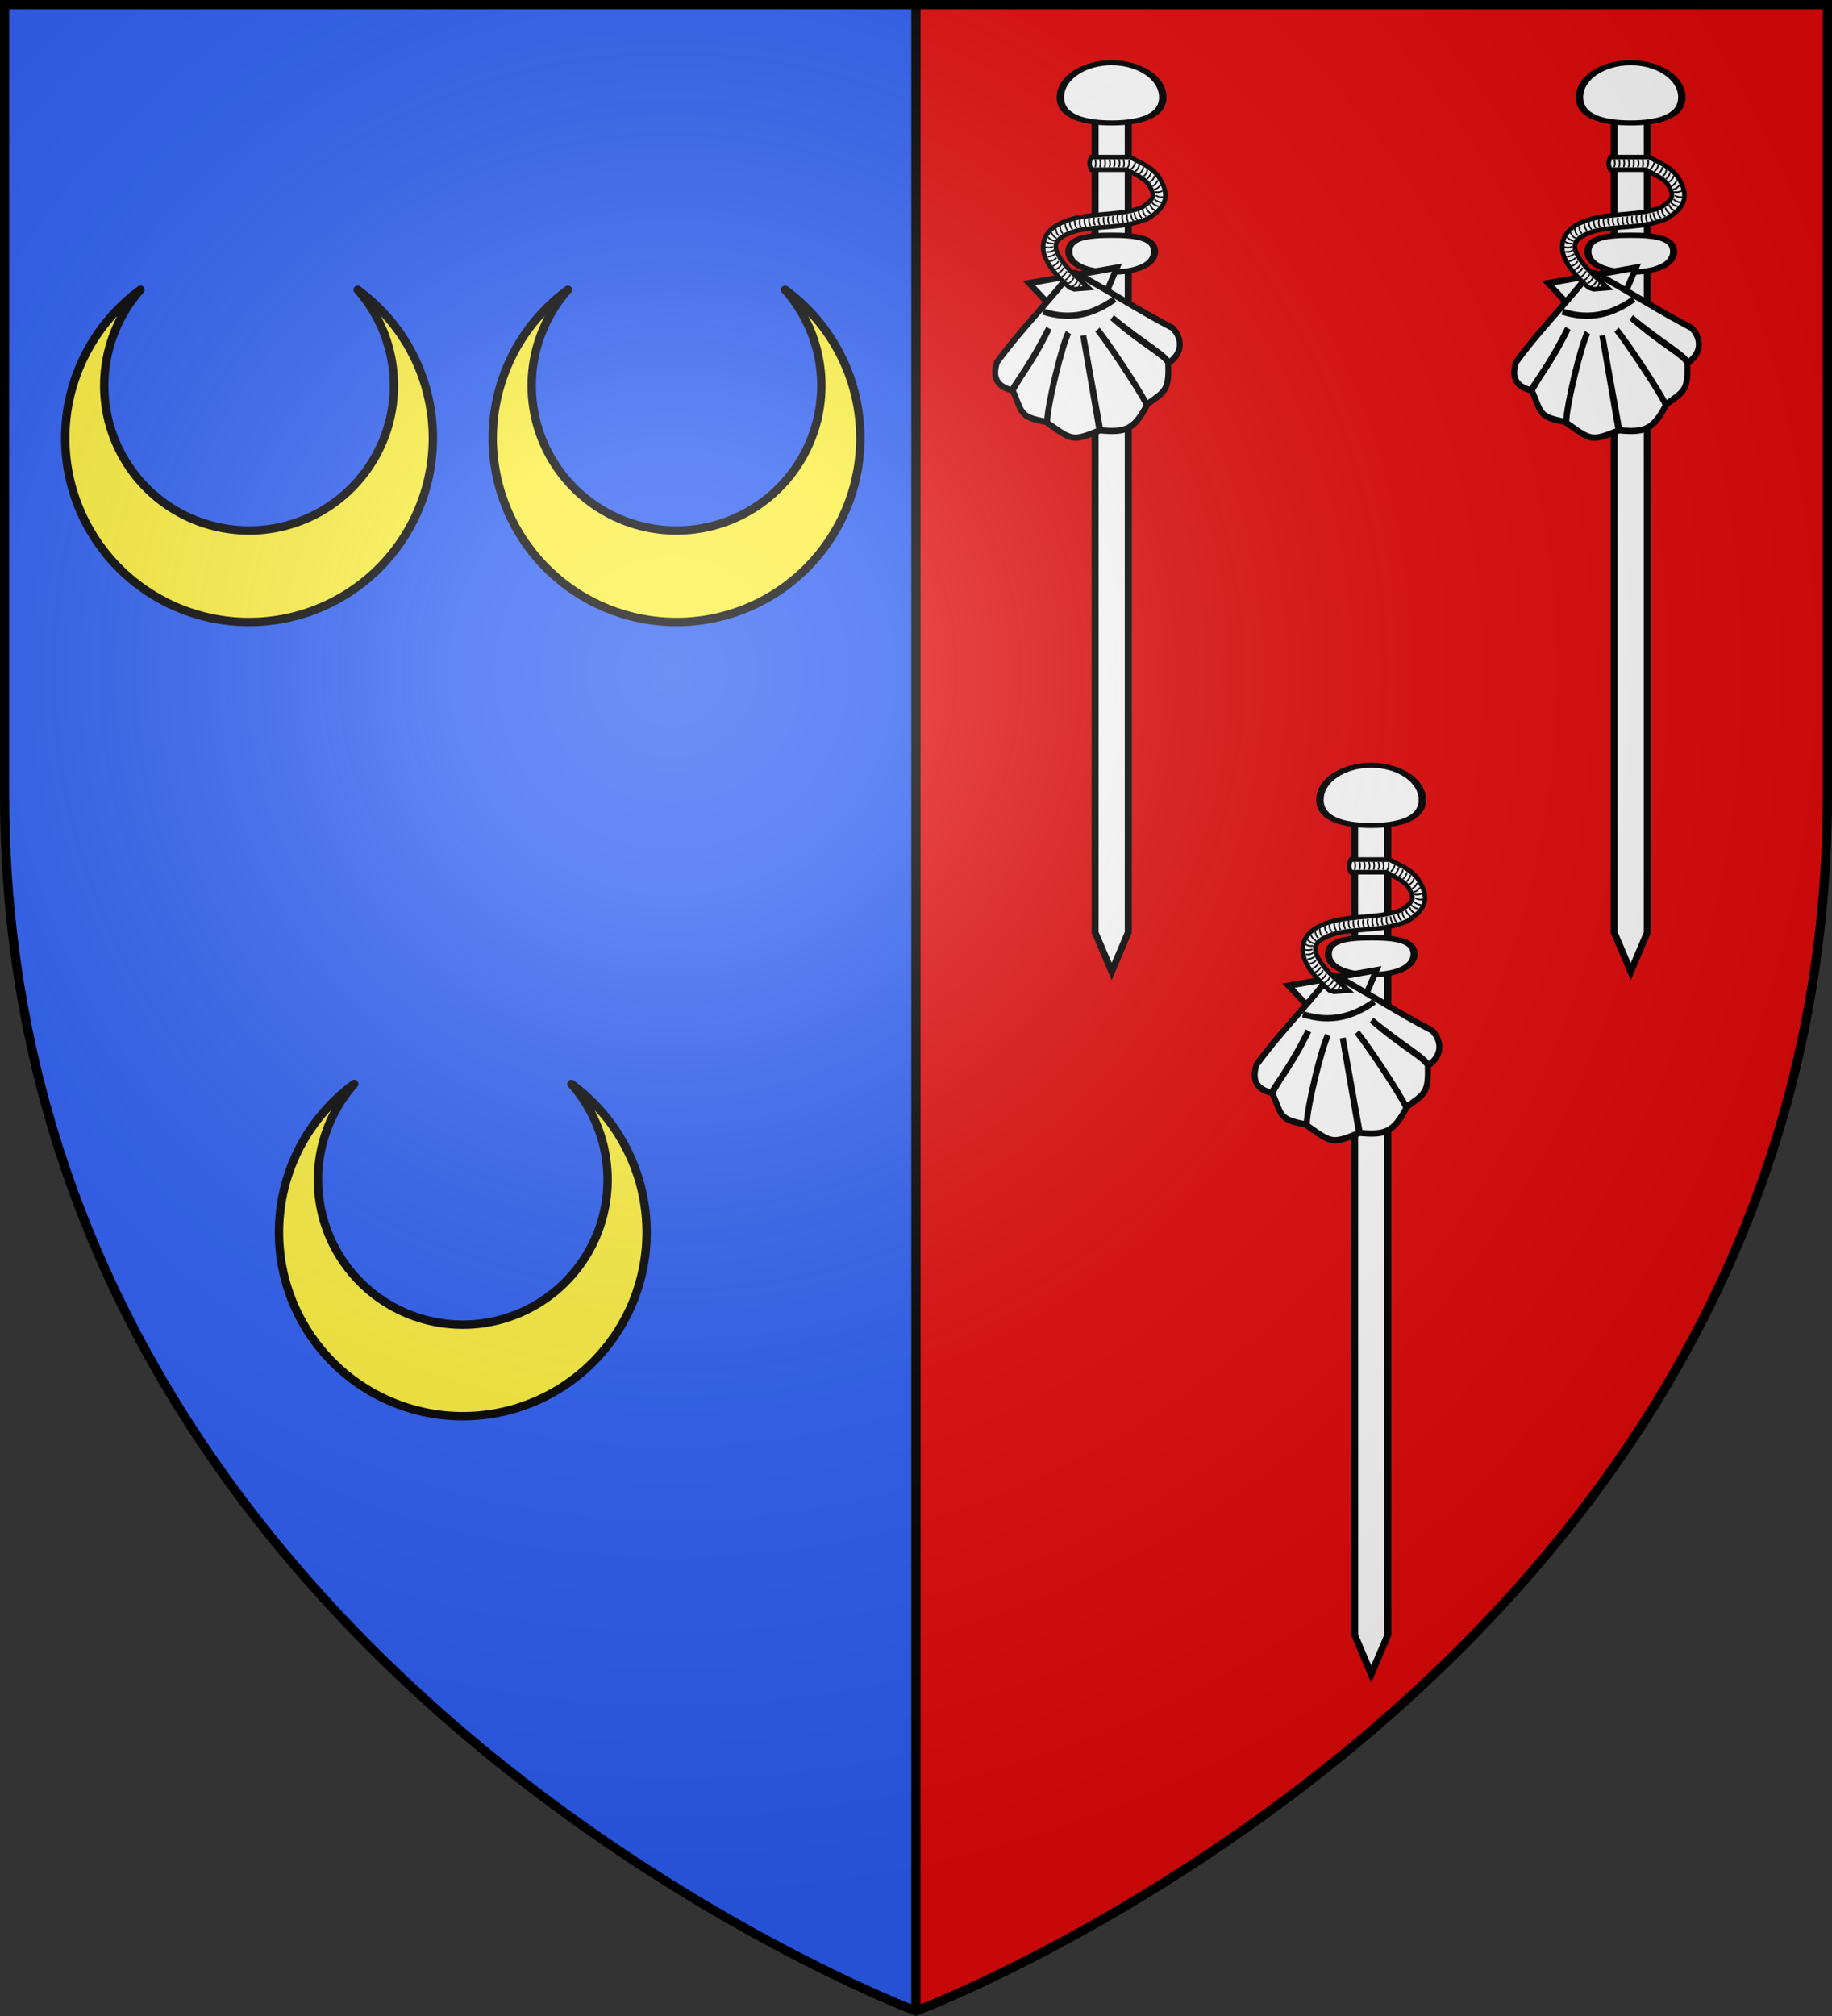 <svg xmlns="http://www.w3.org/2000/svg" xmlns:xlink="http://www.w3.org/1999/xlink" width="600" height="660" viewBox="-300 -300 600 660"><rect x="-300" y="-300" width="600" height="660" fill="#333333" stroke="none"/><defs><radialGradient id="bu" cx="-80" cy="-80" r="405" gradientUnits="userSpaceOnUse"><stop offset="0" stop-color="#fff" stop-opacity=".31"/><stop offset=".19" stop-color="#fff" stop-opacity=".25"/><stop offset=".6" stop-color="#6b6b6b" stop-opacity=".125"/><stop offset="1" stop-opacity=".125"/></radialGradient><clipPath id="a"><path id="bv" d="M-298.5-298.5h597V-40C298.5 246.2 0 358.39 0 358.39S-298.5 246.2-298.5-40z"/></clipPath></defs><g clip-path="url(#a)" style="stroke:#000;stroke-width:3"><path d="M-300-300H0v660h-300z" style="fill:#2b5df2"/><path d="M0-300h300v660H0z" style="fill:#e20909"/></g><g style="stroke:#000;stroke-width:3"><g style="display:inline" transform="translate(-1220.112 -298.644)"><g id="b" style="fill:#fff;stroke:#000;stroke-width:2.169"><path d="M-174.556 130.973h15.408v508.482l-7.704 24-7.705-24z" style="fill:#fff;stroke:#000;stroke-width:3.262;stroke-miterlimit:4;stroke-dasharray:none" transform="matrix(.705 0 0 .533 1401.832 -36.925)"/><path d="M-145.097 123.91c0 13.113-10.643 17.653-23.755 17.653-13.113 0-23.755-4.54-23.755-17.653s10.642-23.755 23.755-23.755 23.755 10.643 23.755 23.755z" style="fill:#fff;stroke:#000;stroke-width:3.45;stroke-miterlimit:4;stroke-dasharray:none" transform="matrix(.706 0 0 .476 1403.38 -28.49)"/><path d="M-146.95 221.199c0 8.506-8.916 12.684-19.902 12.684s-19.903-4.178-19.903-12.684 8.916-9.959 19.903-9.959 19.903 1.453 19.903 9.959z" style="fill:#fff;stroke:#000;stroke-width:3.262;stroke-miterlimit:4;stroke-dasharray:none" transform="matrix(.705 0 0 .533 1401.832 -36.925)"/></g><g id="c" style="display:inline;fill:#fff"><g style="opacity:1;fill:#fff"><g style="display:inline;fill:#fff;fill-opacity:1;stroke:#000;stroke-width:2.719;stroke-miterlimit:4;stroke-dasharray:none;stroke-opacity:1"><path d="m160.088 143.24 39.926 57.312 39.536-57.313h-40.384z" style="fill:#fff;fill-opacity:1;fill-rule:evenodd;stroke:#000;stroke-width:5.28;stroke-linecap:butt;stroke-linejoin:miter;stroke-miterlimit:4;stroke-dasharray:none;stroke-opacity:1" transform="rotate(-9.969 861.378 -6795.56)scale(.368 .39)"/><path d="M193.205 145.317c-24.415 20.16-49.988 37.34-73.277 58.592-6.371 11.439-4.51 20.095 9.277 25.69 14.759-16.923 18.768-17.905 41.384-46.036-22.423 29.559-41.451 42.844-41.29 46.098 5.38 19.66.987 22.705 25.28 31.063 2.902-14.41 25.627-63.19 32.519-70.814-6.737 8.182-29.757 56.596-32.581 71.376 18.946 17.92 18.758 19.452 44.688 14.031l.375-80.91.375 80.91c21.424 5.42 29.314 4.79 44.656-14.03-3.592-13.246-25.626-59.965-31.649-69.575 4.754 7.79 26.431 52.995 31.618 69.012 18.887-8.358 21.702-8.7 25.28-31.063-1.023-6.998-18.882-18.38-42.222-45.815 23.119 25.667 42.651 40.11 42.317 45.753 15.186-6.163 15.882-19.27 8.924-28.525-25.179-18.144-47.189-37.48-72.369-56.59 0 0-4.642-4.098-6.93-3.042z" style="fill:#fff;fill-opacity:1;fill-rule:evenodd;stroke:#000;stroke-width:5.28;stroke-linecap:butt;stroke-linejoin:miter;stroke-miterlimit:4;stroke-dasharray:none;stroke-opacity:1" transform="rotate(-9.969 861.378 -6795.56)scale(.368 .39)"/><path d="M168.248 168.921c23.134 11.519 44.287 9.173 64.465 0" style="fill:#fff;fill-opacity:1;fill-rule:evenodd;stroke:#000;stroke-width:5.28;stroke-linecap:butt;stroke-linejoin:miter;stroke-miterlimit:4;stroke-dasharray:none;stroke-opacity:1" transform="rotate(-9.969 861.378 -6795.56)scale(.368 .39)"/></g></g></g><path id="d" d="M1277.563 50.07c-.77 1.373-.789 2.747 0 4.12h11.604c2.847 1.568 5.86 2.993 7.065 4.748 1.516 2.344 1.605 3.44 1.336 4.265-.261.8-1.317 1.911-3.396 3.315-6.52 2.683-14.447 1.752-22.516 3.686l-.032.016-.032.016c-2.523.701-4.703 1.59-6.437 2.88-1.735 1.292-3.042 3.106-3.332 5.263-.58 4.315 2.349 8.829 8.627 14.453l1.545.515 4.764-.386-3.557-3.203c-5.894-5.28-7.538-8.988-7.29-10.831.123-.922.574-1.665 1.69-2.495 1.114-.83 2.867-1.62 5.085-2.237 7.159-1.716 15.39-.609 23.272-3.943l.177-.08.16-.113c2.442-1.62 4.415-3.18 5.2-5.585.784-2.406-.017-5.01-1.836-7.822l-.016-.032-.016-.016c-2.33-3.396-6.304-4.803-8.9-6.26l-.482-.274h-.532z" style="fill:#fff;fill-opacity:1;fill-rule:evenodd;stroke:#000;stroke-width:1.5;stroke-linecap:butt;stroke-linejoin:miter;stroke-miterlimit:4;stroke-dasharray:none;stroke-opacity:1"/><path id="e" d="M1284.972 50.808c.362.853.258 1.705 0 2.557" style="display:inline;fill:#fff;fill-rule:evenodd;stroke:#000;stroke-width:.515px;stroke-linecap:butt;stroke-linejoin:miter;stroke-opacity:1"/><path id="f" d="M1286.495 50.808c.399.853.381 1.705 0 2.557" style="display:inline;fill:#fff;fill-rule:evenodd;stroke:#000;stroke-width:.515px;stroke-linecap:butt;stroke-linejoin:miter;stroke-opacity:1"/><path id="g" d="M1288.04 50.808c.271.853.35 1.705 0 2.557" style="display:inline;fill:#fff;fill-rule:evenodd;stroke:#000;stroke-width:.515px;stroke-linecap:butt;stroke-linejoin:miter;stroke-opacity:1"/><path id="h" d="M1289.886 51.02c.136 1.036.057 1.93-.507 2.507" style="display:inline;fill:#fff;fill-rule:evenodd;stroke:#000;stroke-width:.515px;stroke-linecap:butt;stroke-linejoin:miter;stroke-opacity:1"/><path id="i" d="M1283.405 50.808c.285.853.483 1.705 0 2.557" style="display:inline;fill:#fff;fill-rule:evenodd;stroke:#000;stroke-width:.515px;stroke-linecap:butt;stroke-linejoin:miter;stroke-opacity:1"/><path id="j" d="M1281.86 50.808c.362.943.258 1.77 0 2.557" style="display:inline;fill:#fff;fill-rule:evenodd;stroke:#000;stroke-width:.515px;stroke-linecap:butt;stroke-linejoin:miter;stroke-opacity:1"/><path id="k" d="M1280.315 50.808c.319.853.305 1.705 0 2.557" style="display:inline;fill:#fff;fill-rule:evenodd;stroke:#000;stroke-width:.515px;stroke-linecap:butt;stroke-linejoin:miter;stroke-opacity:1"/><path id="l" d="M1278.77 50.808c.319.853.305 1.705 0 2.557" style="display:inline;fill:#fff;fill-rule:evenodd;stroke:#000;stroke-width:.515px;stroke-linecap:butt;stroke-linejoin:miter;stroke-opacity:1"/><path id="m" d="M1297.07 55.036c-.124.917-.648 1.598-1.305 2.2" style="display:inline;fill:#fff;fill-rule:evenodd;stroke:#000;stroke-width:.515px;stroke-linecap:butt;stroke-linejoin:miter;stroke-opacity:1"/><path id="n" d="M1298.24 56.139c-.185.922-.705 1.597-1.518 2.057" style="display:inline;fill:#fff;fill-rule:evenodd;stroke:#000;stroke-width:.515px;stroke-linecap:butt;stroke-linejoin:miter;stroke-opacity:1"/><path id="o" d="M1299.297 57.656c-.362.818-.867 1.509-1.694 1.915" style="display:inline;fill:#fff;fill-rule:evenodd;stroke:#000;stroke-width:.515px;stroke-linecap:butt;stroke-linejoin:miter;stroke-opacity:1"/><path id="p" d="M1300.192 59.23c-.644.823-1.337 1.392-2.144 1.394" style="display:inline;fill:#fff;fill-rule:evenodd;stroke:#000;stroke-width:.515px;stroke-linecap:butt;stroke-linejoin:miter;stroke-opacity:1"/><path id="q" d="M1295.906 54.15c-.19.879-.453 1.713-1.303 2.2" style="display:inline;fill:#fff;fill-rule:evenodd;stroke:#000;stroke-width:.515px;stroke-linecap:butt;stroke-linejoin:miter;stroke-opacity:1"/><path id="r" d="M1294.577 53.362c-.17.996-.68 1.654-1.304 2.2" style="display:inline;fill:#fff;fill-rule:evenodd;stroke:#000;stroke-width:.515px;stroke-linecap:butt;stroke-linejoin:miter;stroke-opacity:1"/><path id="s" d="M1293.248 52.575c-.16.895-.607 1.621-1.304 2.199" style="display:inline;fill:#fff;fill-rule:evenodd;stroke:#000;stroke-width:.515px;stroke-linecap:butt;stroke-linejoin:miter;stroke-opacity:1"/><path id="t" d="M1291.92 51.787c-.161.895-.608 1.621-1.305 2.2" style="display:inline;fill:#fff;fill-rule:evenodd;stroke:#000;stroke-width:.515px;stroke-linecap:butt;stroke-linejoin:miter;stroke-opacity:1"/><path id="u" d="M1284.96 71.902c-.463-.802-.464-1.66-.312-2.538" style="display:inline;fill:#fff;fill-rule:evenodd;stroke:#000;stroke-width:.515px;stroke-linecap:butt;stroke-linejoin:miter;stroke-opacity:1"/><path id="v" d="M1283.448 72.088c-.5-.798-.586-1.646-.312-2.538" style="display:inline;fill:#fff;fill-rule:evenodd;stroke:#000;stroke-width:.515px;stroke-linecap:butt;stroke-linejoin:miter;stroke-opacity:1"/><path id="w" d="M1281.914 72.276c-.373-.813-.555-1.649-.311-2.538" style="display:inline;fill:#fff;fill-rule:evenodd;stroke:#000;stroke-width:.515px;stroke-linecap:butt;stroke-linejoin:miter;stroke-opacity:1"/><path id="x" d="M1280.38 72.464c-.456-.939-.663-1.812-.31-2.537" style="display:inline;fill:#fff;fill-rule:evenodd;stroke:#000;stroke-width:.515px;stroke-linecap:butt;stroke-linejoin:miter;stroke-opacity:1"/><path id="y" d="M1286.515 71.711c-.387-.811-.687-1.633-.312-2.538" style="display:inline;fill:#fff;fill-rule:evenodd;stroke:#000;stroke-width:.515px;stroke-linecap:butt;stroke-linejoin:miter;stroke-opacity:1"/><path id="z" d="M1288.049 71.523c-.474-.892-.472-1.725-.312-2.538" style="display:inline;fill:#fff;fill-rule:evenodd;stroke:#000;stroke-width:.515px;stroke-linecap:butt;stroke-linejoin:miter;stroke-opacity:1"/><path id="A" d="M1289.582 71.334c-.42-.807-.51-1.654-.312-2.537" style="display:inline;fill:#fff;fill-rule:evenodd;stroke:#000;stroke-width:.515px;stroke-linecap:butt;stroke-linejoin:miter;stroke-opacity:1"/><path id="B" d="M1291.413 71.06c-.601-.683-.891-1.485-.91-2.39" style="display:inline;fill:#fff;fill-rule:evenodd;stroke:#000;stroke-width:.515px;stroke-linecap:butt;stroke-linejoin:miter;stroke-opacity:1"/><path id="C" d="M1272.113 70.88c-.128.918.194 1.714.664 2.47" style="display:inline;fill:#fff;fill-rule:evenodd;stroke:#000;stroke-width:.515px;stroke-linecap:butt;stroke-linejoin:miter;stroke-opacity:1"/><path id="D" d="M1270.507 71.345c-.087.937.218 1.733.864 2.407" style="display:inline;fill:#fff;fill-rule:evenodd;stroke:#000;stroke-width:.515px;stroke-linecap:butt;stroke-linejoin:miter;stroke-opacity:1"/><path id="E" d="M1268.969 71.798c.043.894.263 1.72.888 2.398" style="display:inline;fill:#fff;fill-rule:evenodd;stroke:#000;stroke-width:.515px;stroke-linecap:butt;stroke-linejoin:miter;stroke-opacity:1"/><path id="F" d="M1267.34 72.629c0 1.044.2 1.92.835 2.416" style="display:inline;fill:#fff;fill-rule:evenodd;stroke:#000;stroke-width:.515px;stroke-linecap:butt;stroke-linejoin:miter;stroke-opacity:1"/><path id="G" d="M1273.797 70.513c-.15.886-.215 1.759.393 2.527" style="display:inline;fill:#fff;fill-rule:evenodd;stroke:#000;stroke-width:.515px;stroke-linecap:butt;stroke-linejoin:miter;stroke-opacity:1"/><path id="H" d="M1275.324 70.276c-.213.987.016 1.788.393 2.527" style="display:inline;fill:#fff;fill-rule:evenodd;stroke:#000;stroke-width:.515px;stroke-linecap:butt;stroke-linejoin:miter;stroke-opacity:1"/><path id="I" d="M1276.85 70.039c-.183.89-.038 1.73.393 2.526" style="display:inline;fill:#fff;fill-rule:evenodd;stroke:#000;stroke-width:.515px;stroke-linecap:butt;stroke-linejoin:miter;stroke-opacity:1"/><path id="J" d="M1278.377 69.904c-.184.892-.04 1.732.393 2.527" style="display:inline;fill:#fff;fill-rule:evenodd;stroke:#000;stroke-width:.515px;stroke-linecap:butt;stroke-linejoin:miter;stroke-opacity:1"/><path id="K" d="M1295.544 66.644c.226.898.824 1.515 1.544 2.038" style="display:inline;fill:#fff;fill-rule:evenodd;stroke:#000;stroke-width:.515px;stroke-linecap:butt;stroke-linejoin:miter;stroke-opacity:1"/><path id="L" d="M1294.39 67.22c.01.941.394 1.702 1.106 2.306" style="display:inline;fill:#fff;fill-rule:evenodd;stroke:#000;stroke-width:.515px;stroke-linecap:butt;stroke-linejoin:miter;stroke-opacity:1"/><path id="M" d="M1292.997 67.735c.124.885.421 1.688 1.106 2.305" style="display:inline;fill:#fff;fill-rule:evenodd;stroke:#000;stroke-width:.515px;stroke-linecap:butt;stroke-linejoin:miter;stroke-opacity:1"/><path id="N" d="M1291.604 68.3c.122 1.037.418 1.884 1.106 2.305" style="display:inline;fill:#fff;fill-rule:evenodd;stroke:#000;stroke-width:.515px;stroke-linecap:butt;stroke-linejoin:miter;stroke-opacity:1"/><path id="O" d="M1296.702 65.638c.373.818.81 1.576 1.744 1.87" style="display:inline;fill:#fff;fill-rule:evenodd;stroke:#000;stroke-width:.515px;stroke-linecap:butt;stroke-linejoin:miter;stroke-opacity:1"/><path id="P" d="M1297.364 64.918c.634.785 1.401 1.11 2.212 1.282" style="display:inline;fill:#fff;fill-rule:evenodd;stroke:#000;stroke-width:.515px;stroke-linecap:butt;stroke-linejoin:miter;stroke-opacity:1"/><path id="Q" d="M1298.208 63.885c.655.63 1.443.957 2.346 1.015" style="display:inline;fill:#fff;fill-rule:evenodd;stroke:#000;stroke-width:.515px;stroke-linecap:butt;stroke-linejoin:miter;stroke-opacity:1"/><path id="R" d="M1298.644 62.642c.777.474 1.617.621 2.511.483" style="display:inline;fill:#fff;fill-rule:evenodd;stroke:#000;stroke-width:.515px;stroke-linecap:butt;stroke-linejoin:miter;stroke-opacity:1"/><path id="S" d="M1298.34 61.467c.888.202 1.73.075 2.535-.34" style="display:inline;fill:#fff;fill-rule:evenodd;stroke:#000;stroke-width:.515px;stroke-linecap:butt;stroke-linejoin:miter;stroke-opacity:1"/><path id="T" d="M1266.64 88.116c.918-.497 1.595-1.085 1.732-1.88" style="display:inline;fill:#fff;fill-rule:evenodd;stroke:#000;stroke-width:.515px;stroke-linecap:butt;stroke-linejoin:miter;stroke-opacity:1"/><path id="U" d="M1271.21 92.462c.785-.438 1.506-.934 1.723-1.89" style="display:inline;fill:#fff;fill-rule:evenodd;stroke:#000;stroke-width:.515px;stroke-linecap:butt;stroke-linejoin:miter;stroke-opacity:1"/><path id="V" d="M1270.069 91.42c.902-.452 1.382-1.132 1.723-1.888" style="display:inline;fill:#fff;fill-rule:evenodd;stroke:#000;stroke-width:.515px;stroke-linecap:butt;stroke-linejoin:miter;stroke-opacity:1"/><path id="W" d="M1268.927 90.38c.81-.415 1.374-1.055 1.723-1.89" style="display:inline;fill:#fff;fill-rule:evenodd;stroke:#000;stroke-width:.515px;stroke-linecap:butt;stroke-linejoin:miter;stroke-opacity:1"/><path id="X" d="M1267.785 89.338c.81-.414 1.374-1.054 1.723-1.889" style="display:inline;fill:#fff;fill-rule:evenodd;stroke:#000;stroke-width:.515px;stroke-linecap:butt;stroke-linejoin:miter;stroke-opacity:1"/><path id="Y" d="M1266.103 83.04c-.59.715-1.393 1.017-2.268 1.182" style="display:inline;fill:#fff;fill-rule:evenodd;stroke:#000;stroke-width:.515px;stroke-linecap:butt;stroke-linejoin:miter;stroke-opacity:1"/><path id="Z" d="M1265.296 80.49c-.74.58-1.575.754-2.491.574" style="display:inline;fill:#fff;fill-rule:evenodd;stroke:#000;stroke-width:.515px;stroke-linecap:butt;stroke-linejoin:miter;stroke-opacity:1"/><path id="aa" d="M1264.93 79.465c-.85.279-1.7.366-2.556.023" style="display:inline;fill:#fff;fill-rule:evenodd;stroke:#000;stroke-width:.515px;stroke-linecap:butt;stroke-linejoin:miter;stroke-opacity:1"/><path id="ab" d="M1265.847 73.406c.11 1.039.395 1.89 1.078 2.319" style="display:inline;fill:#fff;fill-rule:evenodd;stroke:#000;stroke-width:.515px;stroke-linecap:butt;stroke-linejoin:miter;stroke-opacity:1"/><path id="ac" d="M1265.151 78.331c-.896.063-1.77.041-2.475-.64" style="display:inline;fill:#fff;fill-rule:evenodd;stroke:#000;stroke-width:.515px;stroke-linecap:butt;stroke-linejoin:miter;stroke-opacity:1"/><path id="ad" d="M1265.7 81.744c-.746.68-1.553.886-2.38.933" style="display:inline;fill:#fff;fill-rule:evenodd;stroke:#000;stroke-width:.515px;stroke-linecap:butt;stroke-linejoin:miter;stroke-opacity:1"/><path id="ae" d="M1266.835 84.137c-.454.79-1.12 1.321-1.97 1.63" style="display:inline;fill:#fff;fill-rule:evenodd;stroke:#000;stroke-width:.515px;stroke-linecap:butt;stroke-linejoin:miter;stroke-opacity:1"/><path id="af" d="M1267.697 85.252c-.436.798-1.09 1.345-1.934 1.672" style="display:inline;fill:#fff;fill-rule:evenodd;stroke:#000;stroke-width:.515px;stroke-linecap:butt;stroke-linejoin:miter;stroke-opacity:1"/><path id="ag" d="M1274.924 91.807c-.106.493-.236.97-.479 1.382" style="display:inline;fill:#fff;fill-rule:evenodd;stroke:#000;stroke-width:.515px;stroke-linecap:butt;stroke-linejoin:miter;stroke-opacity:1"/><path id="ah" d="M1273.894 91.292a3.43 3.43 0 0 1-.877 1.784" style="display:inline;fill:#fff;fill-rule:evenodd;stroke:#000;stroke-width:.515px;stroke-linecap:butt;stroke-linejoin:miter;stroke-opacity:1"/><path id="ai" d="M1265.53 77.527c-.898-.154-1.627-.595-2.21-1.287" style="display:inline;fill:#fff;fill-rule:evenodd;stroke:#000;stroke-width:.515px;stroke-linecap:butt;stroke-linejoin:miter;stroke-opacity:1"/><path id="aj" d="M1264.438 74.702c.312.854.878 1.492 1.664 1.94" style="display:inline;fill:#fff;fill-rule:evenodd;stroke:#000;stroke-width:.515px;stroke-linecap:butt;stroke-linejoin:miter;stroke-opacity:1"/><use xlink:href="#b" id="ak" width="100%" height="100%" x="0" y="0" transform="translate(170)"/><use xlink:href="#c" id="al" width="100%" height="100%" x="0" y="0" transform="translate(170)"/><use xlink:href="#d" id="am" width="100%" height="100%" x="0" y="0" transform="translate(170)"/><use xlink:href="#e" id="an" width="100%" height="100%" x="0" y="0" transform="translate(170)"/><use xlink:href="#f" id="ao" width="100%" height="100%" x="0" y="0" transform="translate(170)"/><use xlink:href="#g" id="ap" width="100%" height="100%" x="0" y="0" transform="translate(170)"/><use xlink:href="#h" id="aq" width="100%" height="100%" x="0" y="0" transform="translate(170)"/><use xlink:href="#i" id="ar" width="100%" height="100%" x="0" y="0" transform="translate(170)"/><use xlink:href="#j" id="as" width="100%" height="100%" x="0" y="0" transform="translate(170)"/><use xlink:href="#k" id="at" width="100%" height="100%" x="0" y="0" transform="translate(170)"/><use xlink:href="#l" id="au" width="100%" height="100%" x="0" y="0" transform="translate(170)"/><use xlink:href="#m" id="av" width="100%" height="100%" x="0" y="0" transform="translate(170)"/><use xlink:href="#n" id="aw" width="100%" height="100%" x="0" y="0" transform="translate(170)"/><use xlink:href="#o" id="ax" width="100%" height="100%" x="0" y="0" transform="translate(170)"/><use xlink:href="#p" id="ay" width="100%" height="100%" x="0" y="0" transform="translate(170)"/><use xlink:href="#q" id="az" width="100%" height="100%" x="0" y="0" transform="translate(170)"/><use xlink:href="#r" id="aA" width="100%" height="100%" x="0" y="0" transform="translate(170)"/><use xlink:href="#s" id="aB" width="100%" height="100%" x="0" y="0" transform="translate(170)"/><use xlink:href="#t" id="aC" width="100%" height="100%" x="0" y="0" transform="translate(170)"/><use xlink:href="#u" id="aD" width="100%" height="100%" x="0" y="0" transform="translate(170)"/><use xlink:href="#v" id="aE" width="100%" height="100%" x="0" y="0" transform="translate(170)"/><use xlink:href="#w" id="aF" width="100%" height="100%" x="0" y="0" transform="translate(170)"/><use xlink:href="#x" id="aG" width="100%" height="100%" x="0" y="0" transform="translate(170)"/><use xlink:href="#y" id="aH" width="100%" height="100%" x="0" y="0" transform="translate(170)"/><use xlink:href="#z" id="aI" width="100%" height="100%" x="0" y="0" transform="translate(170)"/><use xlink:href="#A" id="aJ" width="100%" height="100%" x="0" y="0" transform="translate(170)"/><use xlink:href="#B" id="aK" width="100%" height="100%" x="0" y="0" transform="translate(170)"/><use xlink:href="#C" id="aL" width="100%" height="100%" x="0" y="0" transform="translate(170)"/><use xlink:href="#D" id="aM" width="100%" height="100%" x="0" y="0" transform="translate(170)"/><use xlink:href="#E" id="aN" width="100%" height="100%" x="0" y="0" transform="translate(170)"/><use xlink:href="#F" id="aO" width="100%" height="100%" x="0" y="0" transform="translate(170)"/><use xlink:href="#G" id="aP" width="100%" height="100%" x="0" y="0" transform="translate(170)"/><use xlink:href="#H" id="aQ" width="100%" height="100%" x="0" y="0" transform="translate(170)"/><use xlink:href="#I" id="aR" width="100%" height="100%" x="0" y="0" transform="translate(170)"/><use xlink:href="#J" id="aS" width="100%" height="100%" x="0" y="0" transform="translate(170)"/><use xlink:href="#K" id="aT" width="100%" height="100%" x="0" y="0" transform="translate(170)"/><use xlink:href="#L" id="aU" width="100%" height="100%" x="0" y="0" transform="translate(170)"/><use xlink:href="#M" id="aV" width="100%" height="100%" x="0" y="0" transform="translate(170)"/><use xlink:href="#N" id="aW" width="100%" height="100%" x="0" y="0" transform="translate(170)"/><use xlink:href="#O" id="aX" width="100%" height="100%" x="0" y="0" transform="translate(170)"/><use xlink:href="#P" id="aY" width="100%" height="100%" x="0" y="0" transform="translate(170)"/><use xlink:href="#Q" id="aZ" width="100%" height="100%" x="0" y="0" transform="translate(170)"/><use xlink:href="#R" id="ba" width="100%" height="100%" x="0" y="0" transform="translate(170)"/><use xlink:href="#S" id="bb" width="100%" height="100%" x="0" y="0" transform="translate(170)"/><use xlink:href="#T" id="bc" width="100%" height="100%" x="0" y="0" transform="translate(170)"/><use xlink:href="#U" id="bd" width="100%" height="100%" x="0" y="0" transform="translate(170)"/><use xlink:href="#V" id="be" width="100%" height="100%" x="0" y="0" transform="translate(170)"/><use xlink:href="#W" id="bf" width="100%" height="100%" x="0" y="0" transform="translate(170)"/><use xlink:href="#X" id="bg" width="100%" height="100%" x="0" y="0" transform="translate(170)"/><use xlink:href="#Y" id="bh" width="100%" height="100%" x="0" y="0" transform="translate(170)"/><use xlink:href="#Z" id="bi" width="100%" height="100%" x="0" y="0" transform="translate(170)"/><use xlink:href="#aa" id="bj" width="100%" height="100%" x="0" y="0" transform="translate(170)"/><use xlink:href="#ab" id="bk" width="100%" height="100%" x="0" y="0" transform="translate(170)"/><use xlink:href="#ac" id="bl" width="100%" height="100%" x="0" y="0" transform="translate(170)"/><use xlink:href="#ad" id="bm" width="100%" height="100%" x="0" y="0" transform="translate(170)"/><use xlink:href="#ae" id="bn" width="100%" height="100%" x="0" y="0" transform="translate(170)"/><use xlink:href="#af" id="bo" width="100%" height="100%" x="0" y="0" transform="translate(170)"/><use xlink:href="#ag" id="bp" width="100%" height="100%" x="0" y="0" transform="translate(170)"/><use xlink:href="#ah" id="bq" width="100%" height="100%" x="0" y="0" transform="translate(170)"/><use xlink:href="#ai" id="br" width="100%" height="100%" x="0" y="0" transform="translate(170)"/><use xlink:href="#aj" id="bs" width="100%" height="100%" x="0" y="0" transform="translate(170)"/><use xlink:href="#ak" width="100%" height="100%" transform="translate(-85 230)"/><use xlink:href="#al" width="100%" height="100%" transform="translate(-85 230)"/><use xlink:href="#am" width="100%" height="100%" transform="translate(-85 230)"/><use xlink:href="#an" width="100%" height="100%" transform="translate(-85 230)"/><use xlink:href="#ao" width="100%" height="100%" transform="translate(-85 230)"/><use xlink:href="#ap" width="100%" height="100%" transform="translate(-85 230)"/><use xlink:href="#aq" width="100%" height="100%" transform="translate(-85 230)"/><use xlink:href="#ar" width="100%" height="100%" transform="translate(-85 230)"/><use xlink:href="#as" width="100%" height="100%" transform="translate(-85 230)"/><use xlink:href="#at" width="100%" height="100%" transform="translate(-85 230)"/><use xlink:href="#au" width="100%" height="100%" transform="translate(-85 230)"/><use xlink:href="#av" width="100%" height="100%" transform="translate(-85 230)"/><use xlink:href="#aw" width="100%" height="100%" transform="translate(-85 230)"/><use xlink:href="#ax" width="100%" height="100%" transform="translate(-85 230)"/><use xlink:href="#ay" width="100%" height="100%" transform="translate(-85 230)"/><use xlink:href="#az" width="100%" height="100%" transform="translate(-85 230)"/><use xlink:href="#aA" width="100%" height="100%" transform="translate(-85 230)"/><use xlink:href="#aB" width="100%" height="100%" transform="translate(-85 230)"/><use xlink:href="#aC" width="100%" height="100%" transform="translate(-85 230)"/><use xlink:href="#aD" width="100%" height="100%" transform="translate(-85 230)"/><use xlink:href="#aE" width="100%" height="100%" transform="translate(-85 230)"/><use xlink:href="#aF" width="100%" height="100%" transform="translate(-85 230)"/><use xlink:href="#aG" width="100%" height="100%" transform="translate(-85 230)"/><use xlink:href="#aH" width="100%" height="100%" transform="translate(-85 230)"/><use xlink:href="#aI" width="100%" height="100%" transform="translate(-85 230)"/><use xlink:href="#aJ" width="100%" height="100%" transform="translate(-85 230)"/><use xlink:href="#aK" width="100%" height="100%" transform="translate(-85 230)"/><use xlink:href="#aL" width="100%" height="100%" transform="translate(-85 230)"/><use xlink:href="#aM" width="100%" height="100%" transform="translate(-85 230)"/><use xlink:href="#aN" width="100%" height="100%" transform="translate(-85 230)"/><use xlink:href="#aO" width="100%" height="100%" transform="translate(-85 230)"/><use xlink:href="#aP" width="100%" height="100%" transform="translate(-85 230)"/><use xlink:href="#aQ" width="100%" height="100%" transform="translate(-85 230)"/><use xlink:href="#aR" width="100%" height="100%" transform="translate(-85 230)"/><use xlink:href="#aS" width="100%" height="100%" transform="translate(-85 230)"/><use xlink:href="#aT" width="100%" height="100%" transform="translate(-85 230)"/><use xlink:href="#aU" width="100%" height="100%" transform="translate(-85 230)"/><use xlink:href="#aV" width="100%" height="100%" transform="translate(-85 230)"/><use xlink:href="#aW" width="100%" height="100%" transform="translate(-85 230)"/><use xlink:href="#aX" width="100%" height="100%" transform="translate(-85 230)"/><use xlink:href="#aY" width="100%" height="100%" transform="translate(-85 230)"/><use xlink:href="#aZ" width="100%" height="100%" transform="translate(-85 230)"/><use xlink:href="#ba" width="100%" height="100%" transform="translate(-85 230)"/><use xlink:href="#bb" width="100%" height="100%" transform="translate(-85 230)"/><use xlink:href="#bc" width="100%" height="100%" transform="translate(-85 230)"/><use xlink:href="#bd" width="100%" height="100%" transform="translate(-85 230)"/><use xlink:href="#be" width="100%" height="100%" transform="translate(-85 230)"/><use xlink:href="#bf" width="100%" height="100%" transform="translate(-85 230)"/><use xlink:href="#bg" width="100%" height="100%" transform="translate(-85 230)"/><use xlink:href="#bh" width="100%" height="100%" transform="translate(-85 230)"/><use xlink:href="#bi" width="100%" height="100%" transform="translate(-85 230)"/><use xlink:href="#bj" width="100%" height="100%" transform="translate(-85 230)"/><use xlink:href="#bk" width="100%" height="100%" transform="translate(-85 230)"/><use xlink:href="#bl" width="100%" height="100%" transform="translate(-85 230)"/><use xlink:href="#bm" width="100%" height="100%" transform="translate(-85 230)"/><use xlink:href="#bn" width="100%" height="100%" transform="translate(-85 230)"/><use xlink:href="#bo" width="100%" height="100%" transform="translate(-85 230)"/><use xlink:href="#bp" width="100%" height="100%" transform="translate(-85 230)"/><use xlink:href="#bq" width="100%" height="100%" transform="translate(-85 230)"/><use xlink:href="#br" width="100%" height="100%" transform="translate(-85 230)"/><use xlink:href="#bs" width="100%" height="100%" transform="translate(-85 230)"/></g></g><path id="bt" d="M-182.857-205.127a60.2 60.2 0 1 1-71.145 0 47.43 47.43 0 1 0 71.145 0l1.824 1.825" style="fill:#fcef3c;stroke:#000;stroke-width:2.75;stroke-linejoin:round;stroke-miterlimit:4;stroke-dasharray:none"/><use xlink:href="#bt" width="100%" height="100%" transform="translate(140)"/><use xlink:href="#bt" width="100%" height="100%" transform="translate(70 260)"/><g style="display:inline"><use xlink:href="#bv" width="100%" height="100%" style="fill:url(#bu)"/></g><g style="display:inline"><use xlink:href="#bv" width="100%" height="100%" style="fill:none;stroke:#000;stroke-width:3"/></g></svg>